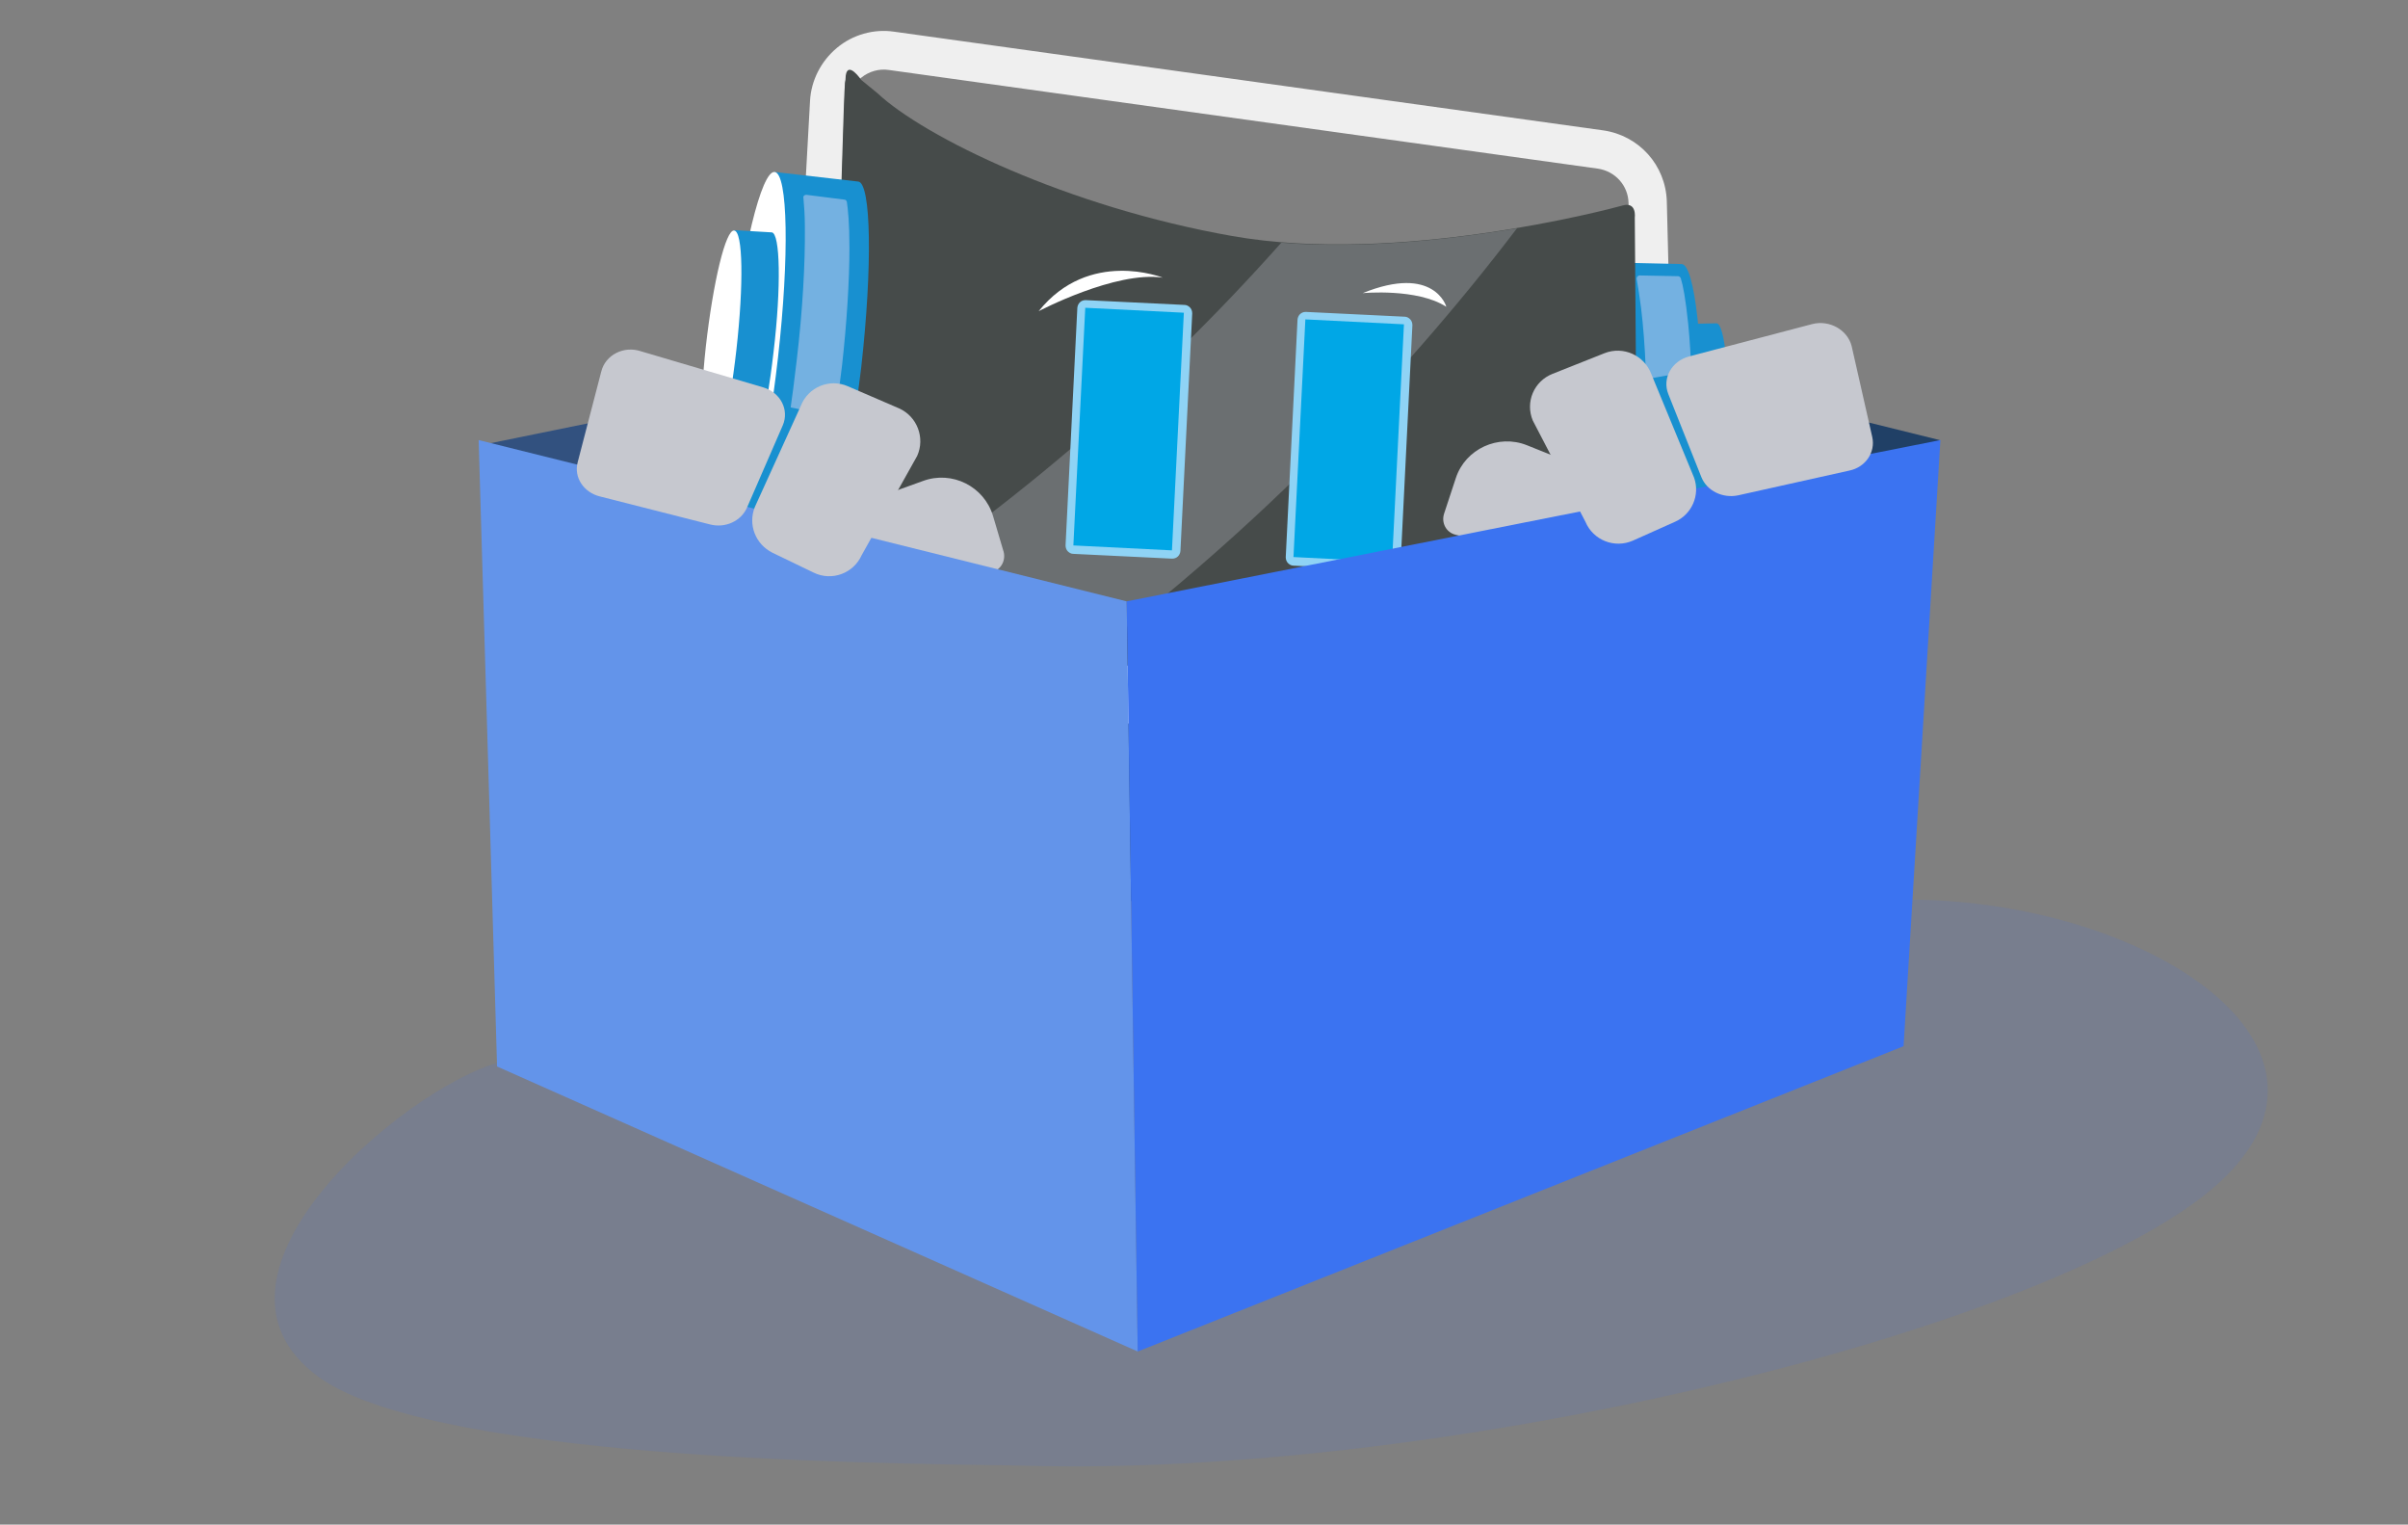 <?xml version="1.0" encoding="utf-8"?>
<!-- Generator: Adobe Illustrator 27.0.0, SVG Export Plug-In . SVG Version: 6.00 Build 0)  -->
<svg version="1.1" id="Layer_1" xmlns="http://www.w3.org/2000/svg" xmlns:xlink="http://www.w3.org/1999/xlink" x="0px" y="0px"
	 viewBox="0 0 654 414" style="enable-background:new 0 0 654 414;" xml:space="preserve">
<rect x="0" y="0" width="654" height="414" fill="#808080" stroke="none"/>
<style type="text/css">
	.st0{opacity:0.12;fill:#3B73F1;enable-background:new    ;}
	.st1{fill:#204066;}
	.st2{fill:#32517F;}
	.st3{fill:#EFEFEF;}
	.st4{fill:#FFFFFF;}
	.st5{fill:#1890D0;}
	.st6{fill:#0076BC;}
	.st7{fill:#464B4A;}
	.st8{fill:#6B6F71;}
	.st9{fill:#8FD3F5;}
	.st10{fill:#00A7E6;}
	.st11{fill:#353937;}
	.st12{fill:#74B1E1;}
	.st13{display:none;}
	.st14{display:inline;fill:#8FD3F5;}
	.st15{display:inline;fill:#00A7E6;}
	.st16{fill:#C6C8CF;}
	.st17{fill:#6394EA;}
	.st18{fill:#3B73F1;}
</style>
<path class="st0" d="M278,398c-20.2-0.6-157.6,0.1-191.2-23.9c-39.5-28.3,27.6-82.2,51.3-86.2c86.8-14.8,169.6,22,239.4,11.1
	c19.2-3,81.6-57.2,146.6-54.6c65,2.6,123.5,44.3,72.3,81.9C545.2,363.8,389.9,401.2,278,398z"/>
<g id="Capa_22">
	<polygon class="st1" points="526.8,119.5 351,76 354,297.2 511,255.5 	"/>
</g>
<g id="Capa_20">
	<polygon class="st2" points="351,76 354,240.2 137,260.9 131,120.8 	"/>
</g>
<g id="Cabeza">
	<path class="st3" d="M453.2,74.8l-10.4,0.3l-0.5-20c-0.1-4.7-3.6-8.6-8.3-9.3L241.4,19c-2.7-0.4-5.4,0.4-7.5,2.1s-3.4,4.2-3.5,6.9
		l-1.8,32.6L218.2,60l1.8-32.6c0.3-5.6,3-10.8,7.3-14.4s10-5.2,15.5-4.4l192.6,26.8c9.8,1.4,17,9.5,17.3,19.3L453.2,74.8z"/>
	<path class="st4" d="M459.1,120.3c-0.7,17.8-3.1,32.1-5.4,32s-3.6-14.6-3-32.3c0.7-17.8,3.1-32.1,5.4-32S459.7,102.6,459.1,120.3"
		/>
	<path class="st5" d="M469.2,120.1c0.7-17.8-0.7-32.2-3-32.3L456.1,88c0,0-2.1,2.8-1.8,8.8c0.1,3.4-0.4,19.8-0.8,33.3
		c5,0.4,10,0.8,15.1,1C468.9,127.7,469.1,124,469.2,120.1"/>
	<path class="st6" d="M453.5,130.1c-0.3,10-0.5,18.3-0.2,18.8c0.6,1.1,0.5,3.4,0.5,3.4l10.2-0.2c1.8,0.1,3.7-8.7,4.7-21
		C463.5,130.9,458.5,130.6,453.5,130.1"/>
	<path class="st5" d="M462.2,121.8c0.6-27.6-1.9-50.1-5.5-50.1l-22.8-0.5c0,0-3.2,4.4-2.6,13.8c0.3,5.5-0.1,32.4-0.4,53.7
		c10.1,0.7,20.2,1.8,30.4,2.3C461.7,135,462,128.6,462.2,121.8"/>
	<path class="st6" d="M430.9,138.6c-0.2,14.6-0.2,26.5,0.2,27.2c1,1.6,0.8,5.3,0.8,5.3l22.8,0.5c2.7,0.1,5.3-12.7,6.6-30.8
		C451.1,140.4,441,139.4,430.9,138.6"/>
	<path class="st4" d="M439.4,121.3c-0.6,27.6-3.9,50-7.5,49.9c-3.6-0.1-6-22.5-5.5-50.1s3.9-49.9,7.5-49.9
		C437.5,71.2,439.9,93.7,439.4,121.3"/>
	<path class="st7" d="M225.6,163.6c0,0-1.4,7.7,3.2,9.2c4.6,1.5,49.3,25.5,105.4,25.7s106.2-14,106.2-14s4.7-0.6,4.5-6
		c-0.3-5.4-1.1-117.4-1.1-117.4s0.6-4.4-3.3-3.3c-3.9,1.1-61.2,16.2-106,8.3s-83.7-26.9-96.4-38.8l-4.4-3.6c0,0-3.6-5.3-4.2-1.2
		C228.9,26.7,225.6,163.6,225.6,163.6"/>
	<path class="st7" d="M225.8,161.6c0,0-1.4,7.7,3.2,9.2c4.6,1.5,49.3,25.5,105.4,25.7s106.2-14,106.2-14s4.7-0.6,4.5-6
		c-0.3-5.4-1.1-117.4-1.1-117.4s0.6-4.4-3.3-3.3c-3.9,1.1-61.2,16.2-106,8.3S251,37.2,238.3,25.3l-4.4-3.6c0,0-3.6-5.3-4.2-1.2
		S225.8,161.6,225.8,161.6"/>
	<path class="st8" d="M358.3,123.5c19.2-19.3,37.2-39.8,53.7-61.5c-17.9,3-41.6,5.7-64,3.9c-35.4,39.8-76.3,74.7-121.3,103.2
		c0.5,0.8,1.2,1.4,2.3,1.7c3,1,22.8,11.4,51.5,18.6C308.2,169.7,334.3,147.6,358.3,123.5"/>
	<path class="st9" d="M321.7,82.8l-26.8-1.3c-0.1,0-0.1,0-0.1,0c-1.2,0-2.1,0.9-2.2,2.1l-3.2,64.5c0,0.6,0.2,1.2,0.6,1.6
		c0.4,0.4,0.9,0.7,1.5,0.7l26.8,1.3c0.1,0,0.1,0,0.1,0c1.2,0,2.1-0.9,2.2-2.1l3.2-64.5c0-0.6-0.2-1.2-0.6-1.6
		C322.8,83.1,322.3,82.8,321.7,82.8"/>
	<path class="st9" d="M383,86.7c-0.4-0.4-0.9-0.7-1.5-0.7l-26.8-1.3h-0.1c-1.2,0-2.1,0.9-2.2,2.1l-3.2,64.5c0,0.6,0.2,1.2,0.6,1.6
		c0.4,0.4,0.9,0.7,1.5,0.7l26.8,1.3h0.1c1.2,0,2.1-0.9,2.2-2.1l3.2-64.5C383.6,87.7,383.4,87.1,383,86.7"/>
	
		<rect x="274.2" y="103.1" transform="matrix(4.999993e-02 -0.999 0.999 4.999993e-02 174.816 416.883)" class="st10" width="64.6" height="26.8"/>
	
		<rect x="334" y="106.4" transform="matrix(4.999993e-02 -0.999 0.999 4.999993e-02 228.307 479.611)" class="st10" width="64.6" height="26.8"/>
	<path class="st11" d="M444.2,116.6c-28.1,30.5-59.6,58-93.6,81.7c49.1-2.1,89.8-13.6,89.8-13.6s4.7-0.6,4.5-6
		C444.8,175.9,444.5,145.7,444.2,116.6"/>
	<path class="st4" d="M333,183.4c-48.6-1.7-89.8-20.4-107.2-29.4c-0.1,6-0.2,9.6-0.2,9.6s-1.4,7.7,3.2,9.2
		c4.7,1.5,49.3,25.5,105.4,25.7s106.2-14,106.2-14s4.7-0.6,4.5-6c0-0.8-0.1-4.1-0.1-9C422.7,175.4,378.5,185,333,183.4"/>
	<path class="st6" d="M199,140.7c0.8,1.7,0.3,5.4,0.3,5.4l22.6,2.6c2.6,0.3,6.2-11.5,9.2-28.7c-10.2-0.2-20.2-1.1-30.2-2.2
		C199.6,130.4,198.7,140.1,199,140.7"/>
	<path class="st5" d="M233.1,49.3l-22.7-2.6c0,0-3.6,4.1-3.9,13.5c-0.2,5.9-3.5,36-5.7,57.7c10,1,20,1.9,30.2,2.2
		c1.1-6.2,2-13.1,2.9-20.3C237,72.3,236.6,49.7,233.1,49.3"/>
	<path class="st4" d="M211.3,97.1c-3.1,27.4-8.4,49.4-12,49s-3.9-23-0.9-50.4c3.1-27.4,8.4-49.4,12-49
		C214,47.1,214.4,69.7,211.3,97.1"/>
	<path class="st12" d="M216.4,97.7c-0.6,5.3-1.3,10.5-2,15.4c0,0.3,0.1,0.5,0.1,0.6c0.1,0.1,0.2,0.3,0.5,0.3c4,0.3,7.5,0.5,10.9,0.7
		c0.4,0,0.7-0.3,0.8-0.6c0.7-4.8,1.4-9.8,2-14.9c1.3-11.7,2-23,2-31.9c0-6.8-0.4-10.5-0.7-12.5c-0.1-0.3-0.3-0.6-0.7-0.6L219,52.9
		c-0.3,0-0.5,0.1-0.6,0.2c-0.1,0.1-0.3,0.3-0.2,0.6c0.2,2.2,0.4,4.8,0.4,7.9C218.7,71.4,218,84.2,216.4,97.7"/>
	<path class="st12" d="M447.2,119.7c-0.1,5.3-0.2,10.6-0.5,15.5c0,0.3,0.1,0.5,0.2,0.6s0.3,0.2,0.6,0.2c4-0.1,7.5-0.2,10.9-0.4
		c0.4,0,0.7-0.3,0.7-0.7c0.3-4.8,0.4-9.9,0.5-15c0.1-11.8-0.2-23.1-1.1-32c-0.7-6.8-1.4-10.4-2-12.3c-0.1-0.3-0.4-0.6-0.7-0.6
		l-10.5-0.2c-0.3,0-0.5,0.2-0.6,0.3c-0.1,0.1-0.2,0.3-0.2,0.6c0.4,2.2,0.8,4.7,1.2,7.9C446.9,93.3,447.4,106.1,447.2,119.7"/>
	<path class="st5" d="M209.6,63.1l-10.2-0.6c0,0-2.3,2.7-2.5,8.7c-0.1,3.7-2.2,22.4-3.6,36.3c5,0,10,0.3,15.1,0.4
		c0.6-3.8,1.2-8,1.7-12.4C212.2,77.9,211.9,63.3,209.6,63.1"/>
	<path class="st6" d="M192.1,123c0.5,1.1,0.2,3.4,0.2,3.4l10.1,0.6c1.7,0.2,4.1-7.7,6-19.1c-5-0.1-10.1-0.4-15.1-0.4
		C192.5,115.9,191.9,122.6,192.1,123"/>
	<path class="st4" d="M200,95c-2,17.7-5.4,31.8-7.7,31.5s-2.5-14.8-0.6-32.4c2-17.7,5.4-31.8,7.7-31.5C201.8,62.8,202,77.3,200,95"
		/>
	<g id="Capa_12_copia_2" class="st13">
		<polygon class="st14" points="320.8,248.7 322.9,240.8 374.1,228.4 371.4,238.2 333.4,249 360.3,267 356.2,281.7 320.5,249.6 		
			"/>
	</g>
	<g id="Capa_12_copia" class="st13">
		<polygon class="st15" points="371.3,230.8 324.6,242.3 322.7,249.2 355,278.2 358,267.4 329.5,247.9 369.7,236.7 		"/>
	</g>
	<g id="Capa_12">
	</g>
</g>
<g id="Capa_19">
	<path class="st4" d="M282.1,84.5c0,0,20.9-11,33.7-9.1C315.8,75.4,295.8,67.4,282.1,84.5z"/>
	<path class="st4" d="M370.1,79.6c0,0,14.8-1.4,22.7,3.7C392.9,83.4,389.6,71.7,370.1,79.6z"/>
</g>
<g id="Capa_6_copia">
	<g id="Capa_9_copia">
	</g>
	<path class="st5" d="M497.6,103.3l3.3,21.5c2.8,18.4-9.2,35.8-27.4,39.8c-17.2,3.8-34.5-5.7-40.7-22.2l-9-24.4
		c-2-5.3,1.3-11.1,6.9-12.1l56.4-10.1C492.1,94.9,496.9,98.3,497.6,103.3"/>
	<path class="st16" d="M395.3,145.2l29.1,7c2.3,0.6,4.7-0.9,5.3-3.2l4.3-16.3c0.6-2.1-0.5-4.3-2.6-5.1l-16.7-6.7
		c-7.8-3.1-16.7,1-19.3,8.9l-3.2,9.7C391.4,142,392.8,144.6,395.3,145.2"/>
	<path class="st5" d="M168.2,110.3l-3.9,21.4c-3.4,18.3,8.1,36.1,26.1,40.6c17.1,4.3,34.7-4.6,41.3-21l9.8-24.1
		c2.1-5.2-1-11.1-6.5-12.3l-56-11.8C174,102.1,169.1,105.3,168.2,110.3"/>
	<path class="st16" d="M269.2,155.4l-29.3,6.1c-2.4,0.5-4.7-1-5.2-3.3l-3.7-16.4c-0.5-2.1,0.7-4.3,2.8-5.1l16.9-6.1
		c7.9-2.9,16.6,1.5,19,9.5l2.9,9.8C273.2,152.4,271.7,154.9,269.2,155.4"/>
</g>
<g id="Capa_18">
	<polygon class="st17" points="306,163.3 130,119.5 135,289.6 309,367 	"/>
</g>
<g id="CAJA">
	<polygon class="st18" points="309,367 517,284.1 527,119.5 306,163.3 	"/>
</g>
<g id="Capa_23">
	<path class="st16" d="M502.9,94l5.6,24.7c0.9,4.1-1.8,8.2-6.3,9.1l-30.1,6.7c-4.2,0.9-8.5-1.2-10-4.9l-9-22.6
		c-1.7-4.3,0.9-8.9,5.6-10.2l33.5-8.8C496.9,86.8,501.8,89.6,502.9,94"/>
	<path class="st16" d="M454.9,141.7l-11.4,5.1c-5,2.2-10.8-0.1-12.9-5.1l-14.3-27.5c-2.1-5,0.3-10.7,5.4-12.7l14.1-5.6
		c5.1-2,10.8,0.6,12.7,5.7l11.6,28.1C461.8,134.4,459.5,139.7,454.9,141.7"/>
	<path class="st16" d="M163.3,100.9l-6.4,24.6c-1.1,4.1,1.6,8.2,6,9.3l29.9,7.6c4.2,1.1,8.5-0.9,10.1-4.6l9.7-22.3
		c1.8-4.2-0.6-8.9-5.3-10.3l-33.2-9.8C169.4,93.8,164.4,96.4,163.3,100.9"/>
	<path class="st16" d="M209.8,150.1l11.2,5.4c4.9,2.4,10.8,0.2,13-4.7l15.1-27c2.2-4.9,0-10.7-4.9-12.9l-13.9-6
		c-5-2.2-10.8,0.2-12.8,5.3L205,137.7C203.1,142.5,205.2,147.8,209.8,150.1"/>
</g>
</svg>
